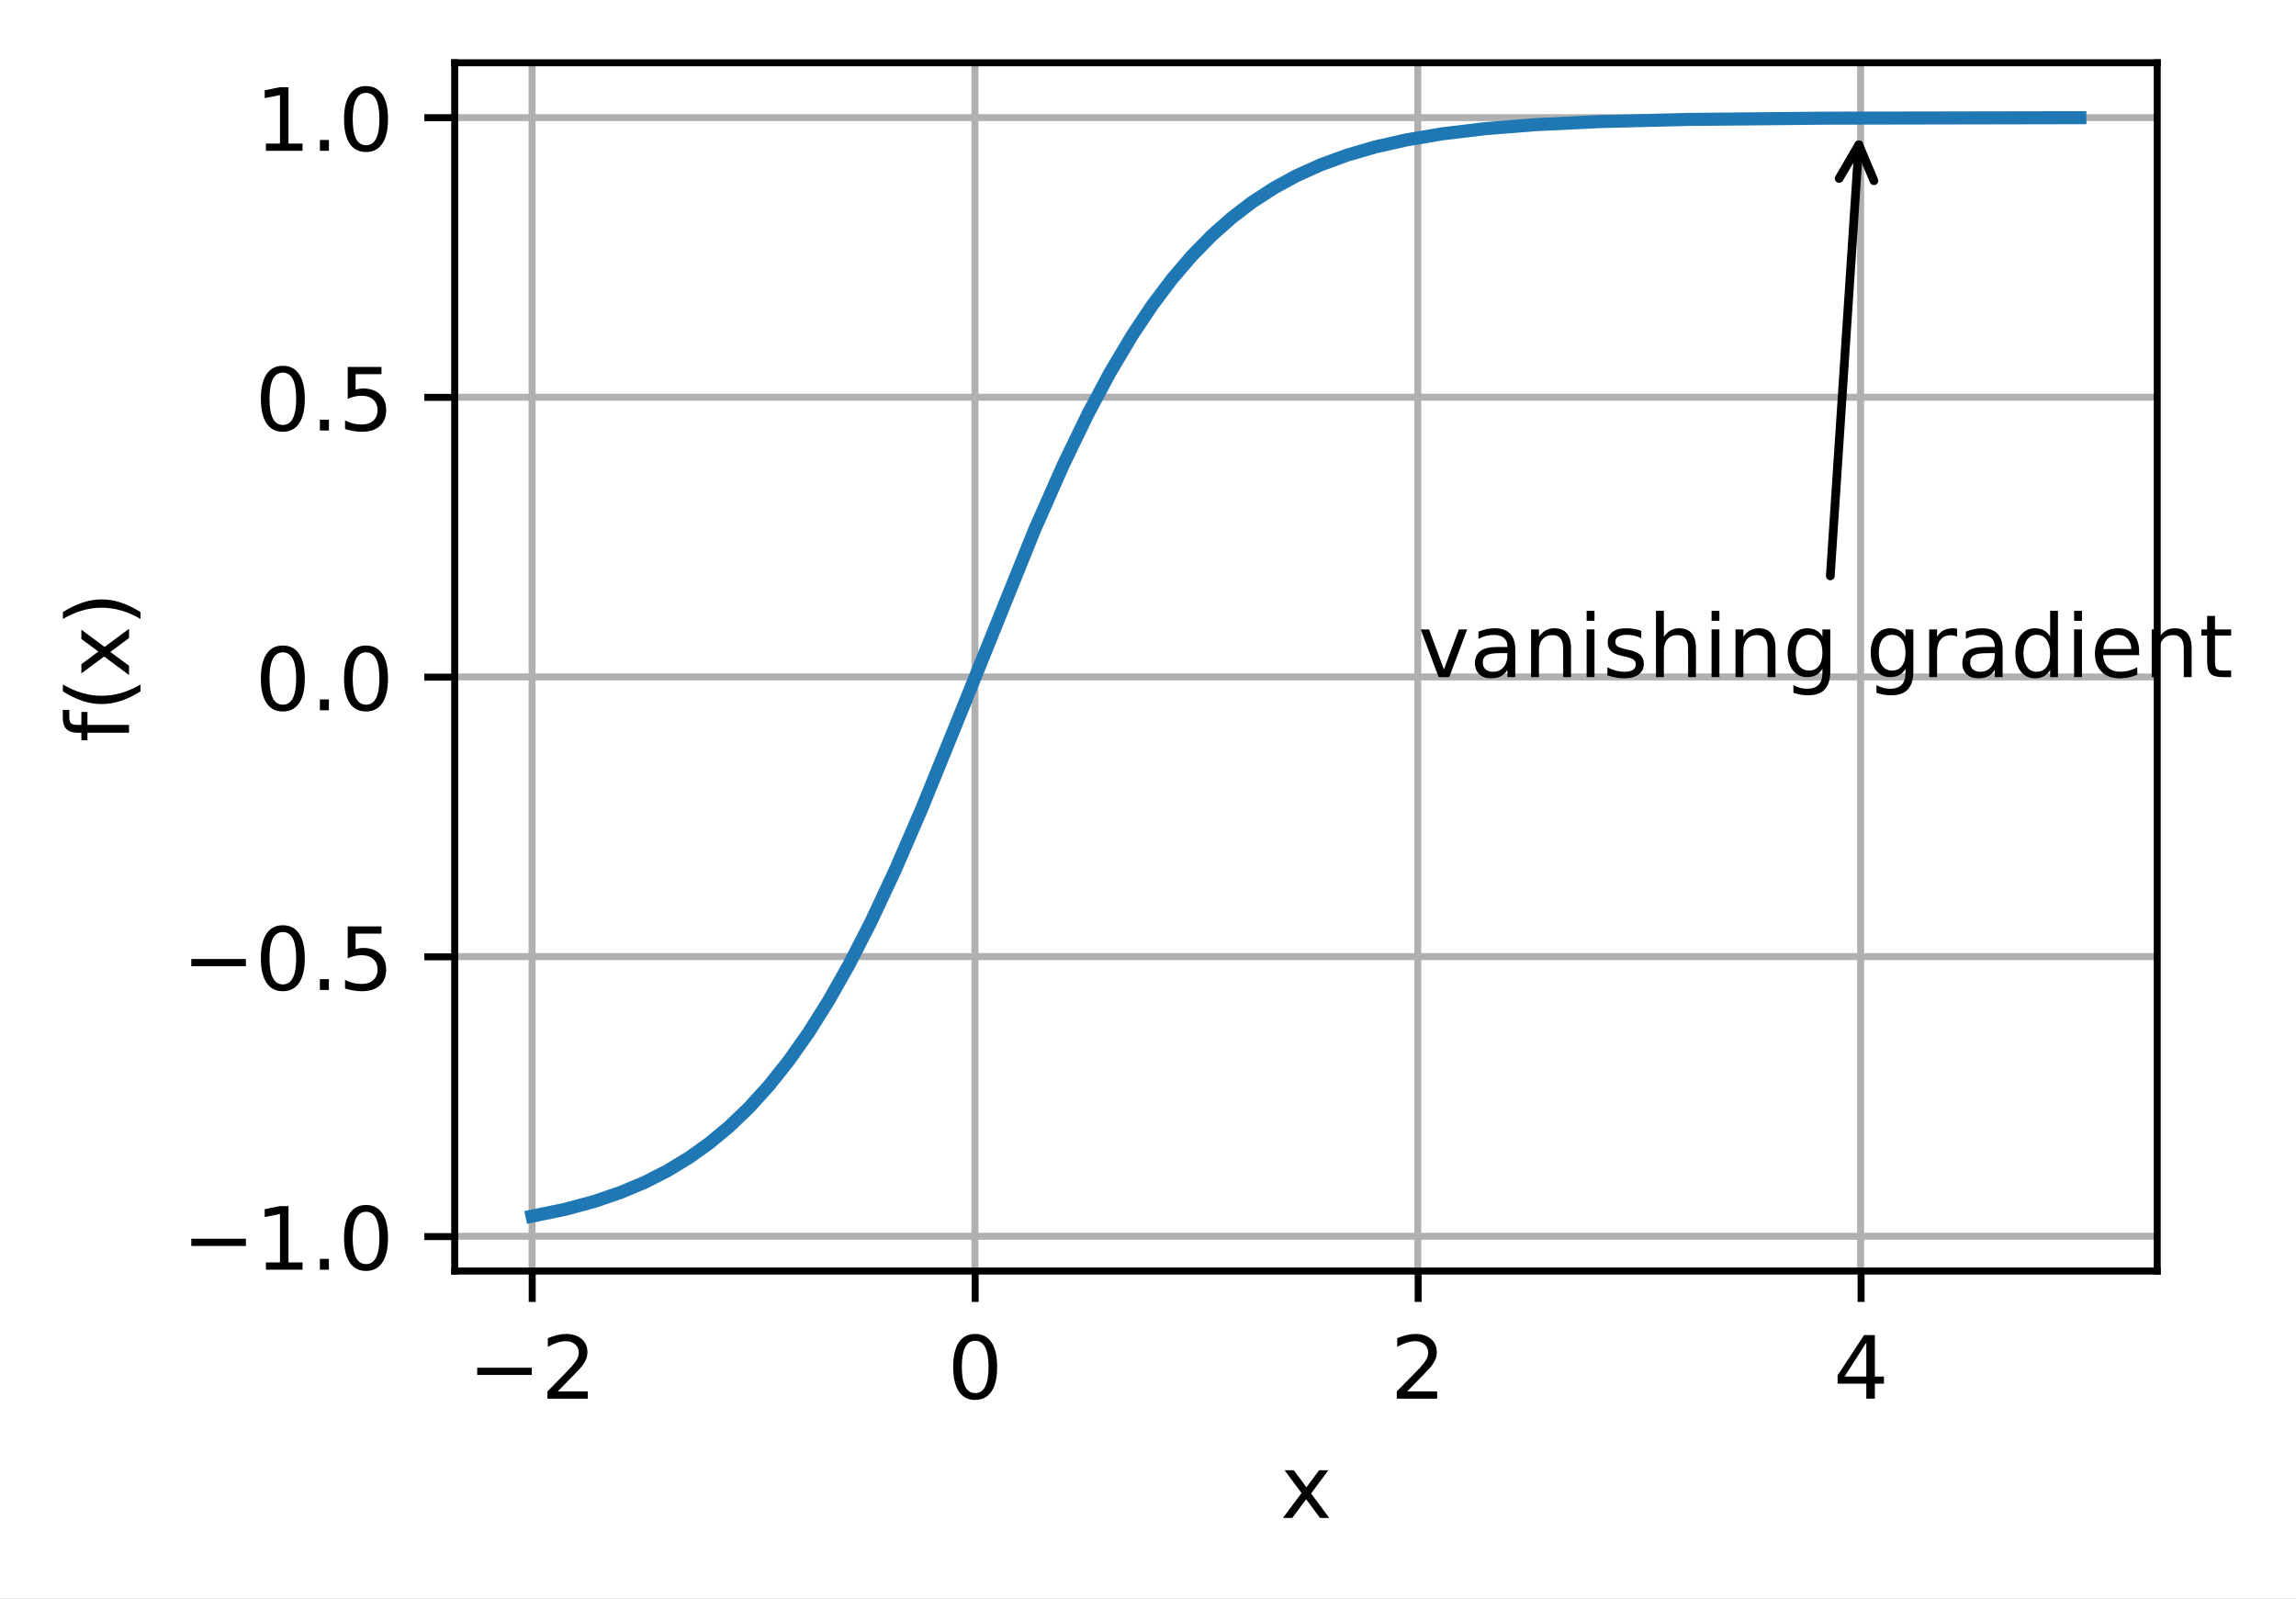<?xml version="1.0" encoding="UTF-8"?>
<svg xmlns="http://www.w3.org/2000/svg" xmlns:xlink="http://www.w3.org/1999/xlink" width="351.086" height="244.475" viewBox="0 0 351.086 244.475" version="1.1">
<rect x="0" y="0" width="351.086" height="244.475" fill="#333333" stroke="none"/>
<defs>
<clipPath id="clip1">
  <path d="M 80 9.602 L 83 9.602 L 83 194.398 L 80 194.398 Z M 80 9.602 "/>
</clipPath>
<clipPath id="clip2">
  <path d="M 148 9.602 L 150 9.602 L 150 194.398 L 148 194.398 Z M 148 9.602 "/>
</clipPath>
<clipPath id="clip3">
  <path d="M 216 9.602 L 218 9.602 L 218 194.398 L 216 194.398 Z M 216 9.602 "/>
</clipPath>
<clipPath id="clip4">
  <path d="M 283 9.602 L 286 9.602 L 286 194.398 L 283 194.398 Z M 283 9.602 "/>
</clipPath>
<clipPath id="clip5">
  <path d="M 69.547 188 L 329.949 188 L 329.949 190 L 69.547 190 Z M 69.547 188 "/>
</clipPath>
<clipPath id="clip6">
  <path d="M 69.547 145 L 329.949 145 L 329.949 148 L 69.547 148 Z M 69.547 145 "/>
</clipPath>
<clipPath id="clip7">
  <path d="M 69.547 102 L 329.949 102 L 329.949 105 L 69.547 105 Z M 69.547 102 "/>
</clipPath>
<clipPath id="clip8">
  <path d="M 69.547 60 L 329.949 60 L 329.949 62 L 69.547 62 Z M 69.547 60 "/>
</clipPath>
<clipPath id="clip9">
  <path d="M 69.547 17 L 329.949 17 L 329.949 19 L 69.547 19 Z M 69.547 17 "/>
</clipPath>
</defs>
<g id="surface1">
<path style=" stroke:none;fill-rule:nonzero;fill:rgb(100%,100%,100%);fill-opacity:1;" d="M 0 244.477 L 351.086 244.477 L 351.086 0 L 0 0 Z M 0 244.477 "/>
<path style=" stroke:none;fill-rule:nonzero;fill:rgb(100%,100%,100%);fill-opacity:1;" d="M 69.547 194.398 L 329.949 194.398 L 329.949 9.602 L 69.547 9.602 Z M 69.547 194.398 "/>
<g clip-path="url(#clip1)" clip-rule="nonzero">
<path style="fill:none;stroke-width:0.8;stroke-linecap:square;stroke-linejoin:round;stroke:rgb(69.02%,69.02%,69.02%);stroke-opacity:1;stroke-miterlimit:4;" d="M 61.037 145.799 L 61.037 7.201 " transform="matrix(1.333,0,0,1.333,0,-0)"/>
</g>
<path style="fill:none;stroke-width:0.8;stroke-linecap:butt;stroke-linejoin:round;stroke:rgb(0%,0%,0%);stroke-opacity:1;stroke-miterlimit:4;" d="M -0.001 -0.001 L -0.001 3.5 " transform="matrix(1.333,0,0,1.333,81.384,194.4)"/>
<path style=" stroke:none;fill-rule:nonzero;fill:rgb(0%,0%,0%);fill-opacity:1;" d="M 72.969 209.133 L 81.316 209.133 L 81.316 210.238 L 72.969 210.238 Z M 72.969 209.133 "/>
<path style=" stroke:none;fill-rule:nonzero;fill:rgb(0%,0%,0%);fill-opacity:1;" d="M 85.285 212.758 L 89.875 212.758 L 89.875 213.863 L 83.707 213.863 L 83.707 212.758 C 84.203 212.242 84.883 211.547 85.746 210.68 C 86.605 209.809 87.148 209.246 87.371 208.992 C 87.789 208.523 88.086 208.121 88.25 207.793 C 88.418 207.465 88.504 207.145 88.504 206.828 C 88.504 206.309 88.32 205.891 87.961 205.566 C 87.598 205.238 87.125 205.074 86.543 205.074 C 86.129 205.074 85.695 205.148 85.238 205.289 C 84.781 205.434 84.289 205.648 83.77 205.941 L 83.77 204.613 C 84.301 204.398 84.793 204.238 85.254 204.133 C 85.715 204.023 86.137 203.969 86.52 203.969 C 87.523 203.969 88.328 204.223 88.926 204.727 C 89.523 205.227 89.824 205.898 89.824 206.742 C 89.824 207.141 89.75 207.52 89.598 207.879 C 89.449 208.234 89.18 208.656 88.781 209.145 C 88.676 209.27 88.328 209.633 87.746 210.234 C 87.168 210.836 86.348 211.68 85.285 212.758 Z M 85.285 212.758 "/>
<g clip-path="url(#clip2)" clip-rule="nonzero">
<path style="fill:none;stroke-width:0.8;stroke-linecap:square;stroke-linejoin:round;stroke:rgb(69.02%,69.02%,69.02%);stroke-opacity:1;stroke-miterlimit:4;" d="M 111.838 145.799 L 111.838 7.201 " transform="matrix(1.333,0,0,1.333,0,-0)"/>
</g>
<path style="fill:none;stroke-width:0.8;stroke-linecap:butt;stroke-linejoin:round;stroke:rgb(0%,0%,0%);stroke-opacity:1;stroke-miterlimit:4;" d="M -0 -0.001 L -0 3.5 " transform="matrix(1.333,0,0,1.333,149.117,194.4)"/>
<path style=" stroke:none;fill-rule:nonzero;fill:rgb(0%,0%,0%);fill-opacity:1;" d="M 149.113 205.012 C 148.438 205.012 147.926 205.344 147.586 206.012 C 147.246 206.676 147.074 207.676 147.074 209.016 C 147.074 210.348 147.246 211.348 147.586 212.012 C 147.926 212.68 148.438 213.012 149.113 213.012 C 149.797 213.012 150.305 212.68 150.645 212.012 C 150.988 211.348 151.16 210.348 151.16 209.016 C 151.16 207.676 150.988 206.676 150.645 206.012 C 150.305 205.344 149.797 205.012 149.113 205.012 Z M 149.113 203.969 C 150.203 203.969 151.035 204.398 151.609 205.262 C 152.188 206.125 152.473 207.375 152.473 209.016 C 152.473 210.652 152.188 211.898 151.609 212.762 C 151.035 213.625 150.203 214.055 149.113 214.055 C 148.023 214.055 147.191 213.625 146.617 212.762 C 146.043 211.898 145.754 210.652 145.754 209.016 C 145.754 207.375 146.043 206.125 146.617 205.262 C 147.191 204.398 148.023 203.969 149.113 203.969 Z M 149.113 203.969 "/>
<g clip-path="url(#clip3)" clip-rule="nonzero">
<path style="fill:none;stroke-width:0.8;stroke-linecap:square;stroke-linejoin:round;stroke:rgb(69.02%,69.02%,69.02%);stroke-opacity:1;stroke-miterlimit:4;" d="M 162.639 145.799 L 162.639 7.201 " transform="matrix(1.333,0,0,1.333,0,-0)"/>
</g>
<path style="fill:none;stroke-width:0.8;stroke-linecap:butt;stroke-linejoin:round;stroke:rgb(0%,0%,0%);stroke-opacity:1;stroke-miterlimit:4;" d="M 0.001 -0.001 L 0.001 3.5 " transform="matrix(1.333,0,0,1.333,216.85,194.4)"/>
<path style=" stroke:none;fill-rule:nonzero;fill:rgb(0%,0%,0%);fill-opacity:1;" d="M 215.168 212.758 L 219.758 212.758 L 219.758 213.863 L 213.586 213.863 L 213.586 212.758 C 214.086 212.242 214.766 211.547 215.625 210.68 C 216.488 209.809 217.031 209.246 217.25 208.992 C 217.672 208.523 217.965 208.121 218.133 207.793 C 218.301 207.465 218.383 207.145 218.383 206.828 C 218.383 206.309 218.203 205.891 217.84 205.566 C 217.477 205.238 217.004 205.074 216.422 205.074 C 216.012 205.074 215.574 205.148 215.117 205.289 C 214.66 205.434 214.172 205.648 213.648 205.941 L 213.648 204.613 C 214.18 204.398 214.672 204.238 215.133 204.133 C 215.594 204.023 216.016 203.969 216.398 203.969 C 217.406 203.969 218.207 204.223 218.805 204.727 C 219.406 205.227 219.703 205.898 219.703 206.742 C 219.703 207.141 219.629 207.52 219.48 207.879 C 219.332 208.234 219.059 208.656 218.664 209.145 C 218.555 209.27 218.211 209.633 217.629 210.234 C 217.047 210.836 216.227 211.68 215.168 212.758 Z M 215.168 212.758 "/>
<g clip-path="url(#clip4)" clip-rule="nonzero">
<path style="fill:none;stroke-width:0.8;stroke-linecap:square;stroke-linejoin:round;stroke:rgb(69.02%,69.02%,69.02%);stroke-opacity:1;stroke-miterlimit:4;" d="M 213.437 145.799 L 213.437 7.201 " transform="matrix(1.333,0,0,1.333,0,-0)"/>
</g>
<path style="fill:none;stroke-width:0.8;stroke-linecap:butt;stroke-linejoin:round;stroke:rgb(0%,0%,0%);stroke-opacity:1;stroke-miterlimit:4;" d="M -0.001 -0.001 L -0.001 3.5 " transform="matrix(1.333,0,0,1.333,284.583,194.4)"/>
<path style=" stroke:none;fill-rule:nonzero;fill:rgb(0%,0%,0%);fill-opacity:1;" d="M 285.383 205.289 L 282.059 210.48 L 285.383 210.48 Z M 285.035 204.145 L 286.688 204.145 L 286.688 210.48 L 288.078 210.48 L 288.078 211.574 L 286.688 211.574 L 286.688 213.863 L 285.383 213.863 L 285.383 211.574 L 280.992 211.574 L 280.992 210.305 Z M 285.035 204.145 "/>
<path style=" stroke:none;fill-rule:nonzero;fill:rgb(0%,0%,0%);fill-opacity:1;" d="M 203.121 224.809 L 200.484 228.359 L 203.258 232.102 L 201.844 232.102 L 199.723 229.238 L 197.602 232.102 L 196.184 232.102 L 199.02 228.289 L 196.426 224.809 L 197.84 224.809 L 199.773 227.41 L 201.707 224.809 Z M 203.121 224.809 "/>
<g clip-path="url(#clip5)" clip-rule="nonzero">
<path style="fill:none;stroke-width:0.8;stroke-linecap:square;stroke-linejoin:round;stroke:rgb(69.02%,69.02%,69.02%);stroke-opacity:1;stroke-miterlimit:4;" d="M 52.16 141.809 L 247.462 141.809 " transform="matrix(1.333,0,0,1.333,0,-0)"/>
</g>
<path style="fill:none;stroke-width:0.8;stroke-linecap:butt;stroke-linejoin:round;stroke:rgb(0%,0%,0%);stroke-opacity:1;stroke-miterlimit:4;" d="M -0.001 0.001 L -3.499 0.001 " transform="matrix(1.333,0,0,1.333,69.548,189.077)"/>
<path style=" stroke:none;fill-rule:nonzero;fill:rgb(0%,0%,0%);fill-opacity:1;" d="M 29.25 189.41 L 37.598 189.41 L 37.598 190.516 L 29.25 190.516 Z M 29.25 189.41 "/>
<path style=" stroke:none;fill-rule:nonzero;fill:rgb(0%,0%,0%);fill-opacity:1;" d="M 40.664 193.035 L 42.812 193.035 L 42.812 185.621 L 40.473 186.09 L 40.473 184.891 L 42.801 184.422 L 44.113 184.422 L 44.113 193.035 L 46.262 193.035 L 46.262 194.145 L 40.664 194.145 Z M 40.664 193.035 "/>
<path style=" stroke:none;fill-rule:nonzero;fill:rgb(0%,0%,0%);fill-opacity:1;" d="M 48.918 192.488 L 50.293 192.488 L 50.293 194.145 L 48.918 194.145 Z M 48.918 192.488 "/>
<path style=" stroke:none;fill-rule:nonzero;fill:rgb(0%,0%,0%);fill-opacity:1;" d="M 55.969 185.289 C 55.293 185.289 54.781 185.621 54.441 186.289 C 54.102 186.953 53.93 187.957 53.93 189.293 C 53.93 190.625 54.102 191.625 54.441 192.289 C 54.781 192.957 55.293 193.289 55.969 193.289 C 56.648 193.289 57.16 192.957 57.5 192.289 C 57.844 191.625 58.016 190.625 58.016 189.293 C 58.016 187.957 57.844 186.953 57.5 186.289 C 57.16 185.621 56.648 185.289 55.969 185.289 Z M 55.969 184.246 C 57.059 184.246 57.891 184.68 58.465 185.539 C 59.043 186.402 59.328 187.652 59.328 189.293 C 59.328 190.93 59.043 192.18 58.465 193.039 C 57.891 193.902 57.059 194.332 55.969 194.332 C 54.879 194.332 54.047 193.902 53.473 193.039 C 52.898 192.18 52.609 190.93 52.609 189.293 C 52.609 187.652 52.898 186.402 53.473 185.539 C 54.047 184.68 54.879 184.246 55.969 184.246 Z M 55.969 184.246 "/>
<g clip-path="url(#clip6)" clip-rule="nonzero">
<path style="fill:none;stroke-width:0.8;stroke-linecap:square;stroke-linejoin:round;stroke:rgb(69.02%,69.02%,69.02%);stroke-opacity:1;stroke-miterlimit:4;" d="M 52.16 109.729 L 247.462 109.729 " transform="matrix(1.333,0,0,1.333,0,-0)"/>
</g>
<path style="fill:none;stroke-width:0.8;stroke-linecap:butt;stroke-linejoin:round;stroke:rgb(0%,0%,0%);stroke-opacity:1;stroke-miterlimit:4;" d="M -0.001 -0.001 L -3.499 -0.001 " transform="matrix(1.333,0,0,1.333,69.548,146.306)"/>
<path style=" stroke:none;fill-rule:nonzero;fill:rgb(0%,0%,0%);fill-opacity:1;" d="M 29.25 146.637 L 37.598 146.637 L 37.598 147.746 L 29.25 147.746 Z M 29.25 146.637 "/>
<path style=" stroke:none;fill-rule:nonzero;fill:rgb(0%,0%,0%);fill-opacity:1;" d="M 43.246 142.516 C 42.57 142.516 42.062 142.852 41.719 143.516 C 41.379 144.184 41.211 145.184 41.211 146.523 C 41.211 147.852 41.379 148.852 41.719 149.52 C 42.062 150.188 42.57 150.52 43.246 150.52 C 43.93 150.52 44.441 150.188 44.781 149.52 C 45.121 148.852 45.293 147.852 45.293 146.523 C 45.293 145.184 45.121 144.184 44.781 143.516 C 44.441 142.852 43.93 142.516 43.246 142.516 Z M 43.246 141.477 C 44.336 141.477 45.168 141.906 45.746 142.77 C 46.32 143.629 46.605 144.883 46.605 146.523 C 46.605 148.156 46.32 149.406 45.746 150.27 C 45.168 151.129 44.336 151.562 43.246 151.562 C 42.156 151.562 41.324 151.129 40.75 150.27 C 40.176 149.406 39.887 148.156 39.887 146.523 C 39.887 144.883 40.176 143.629 40.75 142.77 C 41.324 141.906 42.156 141.477 43.246 141.477 Z M 43.246 141.477 "/>
<path style=" stroke:none;fill-rule:nonzero;fill:rgb(0%,0%,0%);fill-opacity:1;" d="M 48.918 149.719 L 50.293 149.719 L 50.293 151.371 L 48.918 151.371 Z M 48.918 149.719 "/>
<path style=" stroke:none;fill-rule:nonzero;fill:rgb(0%,0%,0%);fill-opacity:1;" d="M 53.172 141.652 L 58.332 141.652 L 58.332 142.758 L 54.375 142.758 L 54.375 145.141 C 54.566 145.074 54.754 145.027 54.945 144.996 C 55.137 144.961 55.328 144.945 55.52 144.945 C 56.605 144.945 57.465 145.242 58.098 145.84 C 58.73 146.434 59.051 147.238 59.051 148.254 C 59.051 149.297 58.723 150.113 58.074 150.691 C 57.422 151.273 56.504 151.562 55.316 151.562 C 54.91 151.562 54.492 151.527 54.07 151.457 C 53.648 151.387 53.211 151.285 52.762 151.145 L 52.762 149.82 C 53.148 150.035 53.555 150.191 53.969 150.297 C 54.387 150.402 54.828 150.453 55.293 150.453 C 56.043 150.453 56.637 150.254 57.074 149.859 C 57.512 149.465 57.734 148.93 57.734 148.254 C 57.734 147.578 57.512 147.039 57.074 146.648 C 56.637 146.25 56.043 146.055 55.293 146.055 C 54.941 146.055 54.59 146.09 54.238 146.168 C 53.891 146.246 53.535 146.367 53.172 146.535 Z M 53.172 141.652 "/>
<g clip-path="url(#clip7)" clip-rule="nonzero">
<path style="fill:none;stroke-width:0.8;stroke-linecap:square;stroke-linejoin:round;stroke:rgb(69.02%,69.02%,69.02%);stroke-opacity:1;stroke-miterlimit:4;" d="M 52.16 77.651 L 247.462 77.651 " transform="matrix(1.333,0,0,1.333,0,-0)"/>
</g>
<path style="fill:none;stroke-width:0.8;stroke-linecap:butt;stroke-linejoin:round;stroke:rgb(0%,0%,0%);stroke-opacity:1;stroke-miterlimit:4;" d="M -0.001 0 L -3.499 0 " transform="matrix(1.333,0,0,1.333,69.548,103.535)"/>
<path style=" stroke:none;fill-rule:nonzero;fill:rgb(0%,0%,0%);fill-opacity:1;" d="M 43.246 99.746 C 42.57 99.746 42.062 100.078 41.723 100.746 C 41.379 101.41 41.211 102.414 41.211 103.75 C 41.211 105.082 41.379 106.082 41.723 106.75 C 42.062 107.414 42.57 107.75 43.246 107.75 C 43.93 107.75 44.441 107.414 44.781 106.75 C 45.121 106.082 45.293 105.082 45.293 103.75 C 45.293 102.414 45.121 101.41 44.781 100.746 C 44.441 100.078 43.93 99.746 43.246 99.746 Z M 43.246 98.703 C 44.34 98.703 45.172 99.137 45.746 100 C 46.32 100.859 46.609 102.109 46.609 103.75 C 46.609 105.387 46.32 106.637 45.746 107.5 C 45.172 108.359 44.34 108.789 43.246 108.789 C 42.16 108.789 41.328 108.359 40.754 107.5 C 40.176 106.637 39.891 105.387 39.891 103.75 C 39.891 102.109 40.176 100.859 40.754 100 C 41.328 99.137 42.16 98.703 43.246 98.703 Z M 43.246 98.703 "/>
<path style=" stroke:none;fill-rule:nonzero;fill:rgb(0%,0%,0%);fill-opacity:1;" d="M 48.918 106.945 L 50.293 106.945 L 50.293 108.602 L 48.918 108.602 Z M 48.918 106.945 "/>
<path style=" stroke:none;fill-rule:nonzero;fill:rgb(0%,0%,0%);fill-opacity:1;" d="M 55.969 99.746 C 55.293 99.746 54.785 100.078 54.441 100.746 C 54.102 101.41 53.934 102.414 53.934 103.75 C 53.934 105.082 54.102 106.082 54.441 106.75 C 54.785 107.414 55.293 107.75 55.969 107.75 C 56.652 107.75 57.164 107.414 57.504 106.75 C 57.844 106.082 58.016 105.082 58.016 103.75 C 58.016 102.414 57.844 101.41 57.504 100.746 C 57.164 100.078 56.652 99.746 55.969 99.746 Z M 55.969 98.703 C 57.059 98.703 57.891 99.137 58.469 100 C 59.043 100.859 59.328 102.109 59.328 103.75 C 59.328 105.387 59.043 106.637 58.469 107.5 C 57.891 108.359 57.059 108.789 55.969 108.789 C 54.879 108.789 54.047 108.359 53.473 107.5 C 52.898 106.637 52.609 105.387 52.609 103.75 C 52.609 102.109 52.898 100.859 53.473 100 C 54.047 99.137 54.879 98.703 55.969 98.703 Z M 55.969 98.703 "/>
<g clip-path="url(#clip8)" clip-rule="nonzero">
<path style="fill:none;stroke-width:0.8;stroke-linecap:square;stroke-linejoin:round;stroke:rgb(69.02%,69.02%,69.02%);stroke-opacity:1;stroke-miterlimit:4;" d="M 52.16 45.571 L 247.462 45.571 " transform="matrix(1.333,0,0,1.333,0,-0)"/>
</g>
<path style="fill:none;stroke-width:0.8;stroke-linecap:butt;stroke-linejoin:round;stroke:rgb(0%,0%,0%);stroke-opacity:1;stroke-miterlimit:4;" d="M -0.001 -0.001 L -3.499 -0.001 " transform="matrix(1.333,0,0,1.333,69.548,60.763)"/>
<path style=" stroke:none;fill-rule:nonzero;fill:rgb(0%,0%,0%);fill-opacity:1;" d="M 43.246 56.977 C 42.57 56.977 42.062 57.309 41.723 57.977 C 41.379 58.641 41.211 59.641 41.211 60.98 C 41.211 62.312 41.379 63.309 41.723 63.977 C 42.062 64.645 42.57 64.977 43.246 64.977 C 43.93 64.977 44.441 64.645 44.781 63.977 C 45.121 63.309 45.293 62.312 45.293 60.98 C 45.293 59.641 45.121 58.641 44.781 57.977 C 44.441 57.309 43.93 56.977 43.246 56.977 Z M 43.246 55.934 C 44.34 55.934 45.172 56.363 45.746 57.227 C 46.32 58.09 46.609 59.34 46.609 60.98 C 46.609 62.613 46.32 63.863 45.746 64.727 C 45.172 65.59 44.34 66.02 43.246 66.02 C 42.16 66.02 41.328 65.59 40.754 64.727 C 40.176 63.863 39.891 62.613 39.891 60.98 C 39.891 59.34 40.176 58.09 40.754 57.227 C 41.328 56.363 42.16 55.934 43.246 55.934 Z M 43.246 55.934 "/>
<path style=" stroke:none;fill-rule:nonzero;fill:rgb(0%,0%,0%);fill-opacity:1;" d="M 48.918 64.176 L 50.293 64.176 L 50.293 65.828 L 48.918 65.828 Z M 48.918 64.176 "/>
<path style=" stroke:none;fill-rule:nonzero;fill:rgb(0%,0%,0%);fill-opacity:1;" d="M 53.172 56.109 L 58.332 56.109 L 58.332 57.215 L 54.375 57.215 L 54.375 59.598 C 54.566 59.531 54.758 59.484 54.945 59.453 C 55.137 59.422 55.328 59.402 55.52 59.402 C 56.605 59.402 57.465 59.703 58.098 60.297 C 58.734 60.891 59.051 61.695 59.051 62.711 C 59.051 63.758 58.727 64.57 58.074 65.148 C 57.422 65.73 56.504 66.02 55.32 66.02 C 54.91 66.02 54.496 65.984 54.07 65.914 C 53.648 65.844 53.211 65.742 52.762 65.602 L 52.762 64.277 C 53.152 64.492 53.555 64.648 53.973 64.754 C 54.387 64.859 54.828 64.91 55.293 64.91 C 56.043 64.91 56.637 64.715 57.074 64.32 C 57.516 63.926 57.734 63.387 57.734 62.711 C 57.734 62.035 57.516 61.5 57.074 61.105 C 56.637 60.707 56.043 60.512 55.293 60.512 C 54.941 60.512 54.59 60.551 54.238 60.625 C 53.891 60.703 53.535 60.828 53.172 60.992 Z M 53.172 56.109 "/>
<g clip-path="url(#clip9)" clip-rule="nonzero">
<path style="fill:none;stroke-width:0.8;stroke-linecap:square;stroke-linejoin:round;stroke:rgb(69.02%,69.02%,69.02%);stroke-opacity:1;stroke-miterlimit:4;" d="M 52.16 13.494 L 247.462 13.494 " transform="matrix(1.333,0,0,1.333,0,-0)"/>
</g>
<path style="fill:none;stroke-width:0.8;stroke-linecap:butt;stroke-linejoin:round;stroke:rgb(0%,0%,0%);stroke-opacity:1;stroke-miterlimit:4;" d="M -0.001 0 L -3.499 0 " transform="matrix(1.333,0,0,1.333,69.548,17.992)"/>
<path style=" stroke:none;fill-rule:nonzero;fill:rgb(0%,0%,0%);fill-opacity:1;" d="M 40.664 21.953 L 42.812 21.953 L 42.812 14.535 L 40.477 15.004 L 40.477 13.805 L 42.801 13.336 L 44.113 13.336 L 44.113 21.953 L 46.262 21.953 L 46.262 23.059 L 40.664 23.059 Z M 40.664 21.953 "/>
<path style=" stroke:none;fill-rule:nonzero;fill:rgb(0%,0%,0%);fill-opacity:1;" d="M 48.918 21.402 L 50.293 21.402 L 50.293 23.059 L 48.918 23.059 Z M 48.918 21.402 "/>
<path style=" stroke:none;fill-rule:nonzero;fill:rgb(0%,0%,0%);fill-opacity:1;" d="M 55.969 14.203 C 55.293 14.203 54.785 14.535 54.441 15.203 C 54.102 15.867 53.934 16.871 53.934 18.207 C 53.934 19.539 54.102 20.539 54.441 21.207 C 54.785 21.871 55.293 22.207 55.969 22.207 C 56.652 22.207 57.164 21.871 57.504 21.207 C 57.844 20.539 58.016 19.539 58.016 18.207 C 58.016 16.871 57.844 15.867 57.504 15.203 C 57.164 14.535 56.652 14.203 55.969 14.203 Z M 55.969 13.16 C 57.059 13.16 57.891 13.594 58.469 14.457 C 59.043 15.316 59.328 16.566 59.328 18.207 C 59.328 19.844 59.043 21.094 58.469 21.957 C 57.891 22.816 57.059 23.246 55.969 23.246 C 54.879 23.246 54.047 22.816 53.473 21.957 C 52.898 21.094 52.609 19.844 52.609 18.207 C 52.609 16.566 52.898 15.316 53.473 14.457 C 54.047 13.594 54.879 13.16 55.969 13.16 Z M 55.969 13.16 "/>
<path style=" stroke:none;fill-rule:nonzero;fill:rgb(0%,0%,0%);fill-opacity:1;" d="M 9.602 108.547 L 10.598 108.547 L 10.598 109.691 C 10.598 110.121 10.684 110.422 10.859 110.59 C 11.031 110.754 11.344 110.84 11.797 110.84 L 12.441 110.84 L 12.441 108.867 L 13.371 108.867 L 13.371 110.84 L 19.73 110.84 L 19.73 112.043 L 13.371 112.043 L 13.371 113.188 L 12.441 113.188 L 12.441 112.043 L 11.93 112.043 C 11.121 112.043 10.527 111.855 10.16 111.477 C 9.785 111.098 9.602 110.5 9.602 109.68 Z M 9.602 108.547 "/>
<path style=" stroke:none;fill-rule:nonzero;fill:rgb(0%,0%,0%);fill-opacity:1;" d="M 9.613 104.668 C 10.613 105.246 11.598 105.68 12.578 105.965 C 13.555 106.246 14.543 106.387 15.547 106.387 C 16.547 106.387 17.539 106.242 18.523 105.961 C 19.508 105.676 20.496 105.242 21.488 104.668 L 21.488 105.711 C 20.469 106.359 19.465 106.848 18.48 107.168 C 17.496 107.492 16.52 107.656 15.547 107.656 C 14.578 107.656 13.602 107.496 12.621 107.172 C 11.641 106.852 10.637 106.363 9.613 105.711 Z M 9.613 104.668 "/>
<path style=" stroke:none;fill-rule:nonzero;fill:rgb(0%,0%,0%);fill-opacity:1;" d="M 12.441 96.281 L 15.988 98.918 L 19.73 96.145 L 19.73 97.559 L 16.867 99.68 L 19.73 101.801 L 19.73 103.215 L 15.918 100.383 L 12.441 102.973 L 12.441 101.562 L 15.039 99.629 L 12.441 97.695 Z M 12.441 96.281 "/>
<path style=" stroke:none;fill-rule:nonzero;fill:rgb(0%,0%,0%);fill-opacity:1;" d="M 9.613 94.641 L 9.613 93.598 C 10.637 92.949 11.641 92.461 12.621 92.137 C 13.602 91.812 14.578 91.652 15.547 91.652 C 16.52 91.652 17.496 91.812 18.48 92.137 C 19.465 92.461 20.469 92.949 21.488 93.598 L 21.488 94.641 C 20.496 94.062 19.508 93.633 18.523 93.348 C 17.539 93.062 16.547 92.922 15.547 92.922 C 14.543 92.922 13.555 93.062 12.578 93.348 C 11.598 93.633 10.613 94.062 9.613 94.641 Z M 9.613 94.641 "/>
<path style="fill:none;stroke-width:1.5;stroke-linecap:square;stroke-linejoin:round;stroke:rgb(12.157%,46.667%,70.588%);stroke-opacity:1;stroke-miterlimit:4;" d="M 61.037 139.5 L 64.849 138.712 L 68.15 137.821 L 71.197 136.781 L 73.992 135.606 L 76.532 134.312 L 79.072 132.771 L 81.357 131.136 L 83.646 129.237 L 85.931 127.043 L 88.216 124.523 L 90.501 121.649 L 92.789 118.4 L 95.074 114.756 L 97.359 110.716 L 99.899 105.765 L 102.694 99.8 L 105.741 92.76 L 109.805 82.772 L 118.696 60.738 L 121.998 53.273 L 124.793 47.502 L 127.333 42.741 L 129.873 38.473 L 132.158 35.048 L 134.443 32.01 L 136.729 29.338 L 139.017 27.003 L 141.302 24.976 L 143.587 23.227 L 146.127 21.574 L 148.667 20.186 L 151.462 18.92 L 154.509 17.801 L 157.811 16.84 L 161.367 16.04 L 165.431 15.352 L 170.259 14.771 L 176.101 14.303 L 183.466 13.948 L 193.626 13.699 L 209.628 13.553 L 238.585 13.5 " transform="matrix(1.333,0,0,1.333,0,-0)"/>
<path style="fill:none;stroke-width:0.8;stroke-linecap:square;stroke-linejoin:miter;stroke:rgb(0%,0%,0%);stroke-opacity:1;stroke-miterlimit:4;" d="M 52.16 145.799 L 52.16 7.201 " transform="matrix(1.333,0,0,1.333,0,-0)"/>
<path style="fill:none;stroke-width:0.8;stroke-linecap:square;stroke-linejoin:miter;stroke:rgb(0%,0%,0%);stroke-opacity:1;stroke-miterlimit:4;" d="M 247.462 145.799 L 247.462 7.201 " transform="matrix(1.333,0,0,1.333,0,-0)"/>
<path style="fill:none;stroke-width:0.8;stroke-linecap:square;stroke-linejoin:miter;stroke:rgb(0%,0%,0%);stroke-opacity:1;stroke-miterlimit:4;" d="M 52.16 145.799 L 247.462 145.799 " transform="matrix(1.333,0,0,1.333,0,-0)"/>
<path style="fill:none;stroke-width:0.8;stroke-linecap:square;stroke-linejoin:miter;stroke:rgb(0%,0%,0%);stroke-opacity:1;stroke-miterlimit:4;" d="M 52.16 7.201 L 247.462 7.201 " transform="matrix(1.333,0,0,1.333,0,-0)"/>
<path style="fill:none;stroke-width:1;stroke-linecap:round;stroke-linejoin:round;stroke:rgb(0%,0%,0%);stroke-opacity:1;stroke-miterlimit:4;" d="M 209.959 66.059 C 211.075 49.204 212.165 32.719 213.231 16.608 " transform="matrix(1.333,0,0,1.333,0,-0)"/>
<path style="fill:none;stroke-width:1;stroke-linecap:round;stroke-linejoin:round;stroke:rgb(0%,0%,0%);stroke-opacity:1;stroke-miterlimit:4;" d="M 210.973 20.467 L 213.231 16.608 L 214.963 20.73 " transform="matrix(1.333,0,0,1.333,0,-0)"/>
<path style=" stroke:none;fill-rule:nonzero;fill:rgb(0%,0%,0%);fill-opacity:1;" d="M 217.25 96.242 L 218.516 96.242 L 220.797 102.363 L 223.074 96.242 L 224.344 96.242 L 221.609 103.535 L 219.98 103.535 Z M 217.25 96.242 "/>
<path style=" stroke:none;fill-rule:nonzero;fill:rgb(0%,0%,0%);fill-opacity:1;" d="M 229.312 99.871 C 228.344 99.871 227.672 99.98 227.301 100.203 C 226.926 100.422 226.738 100.801 226.738 101.336 C 226.738 101.758 226.879 102.098 227.16 102.348 C 227.441 102.598 227.82 102.719 228.301 102.719 C 228.965 102.719 229.5 102.484 229.902 102.016 C 230.301 101.543 230.504 100.918 230.504 100.137 L 230.504 99.871 Z M 231.703 99.375 L 231.703 103.535 L 230.504 103.535 L 230.504 102.43 C 230.23 102.871 229.891 103.195 229.48 103.406 C 229.07 103.617 228.574 103.723 227.984 103.723 C 227.238 103.723 226.645 103.516 226.203 103.094 C 225.762 102.676 225.539 102.113 225.539 101.41 C 225.539 100.594 225.816 99.973 226.363 99.559 C 226.914 99.141 227.734 98.934 228.82 98.934 L 230.504 98.934 L 230.504 98.812 C 230.504 98.262 230.32 97.836 229.961 97.535 C 229.598 97.234 229.09 97.082 228.434 97.082 C 228.016 97.082 227.609 97.133 227.215 97.234 C 226.82 97.332 226.441 97.484 226.078 97.684 L 226.078 96.574 C 226.516 96.406 226.938 96.277 227.352 96.195 C 227.766 96.109 228.164 96.066 228.555 96.066 C 229.609 96.066 230.398 96.34 230.922 96.891 C 231.441 97.434 231.703 98.262 231.703 99.375 Z M 231.703 99.375 "/>
<path style=" stroke:none;fill-rule:nonzero;fill:rgb(0%,0%,0%);fill-opacity:1;" d="M 240.23 99.133 L 240.23 103.535 L 239.031 103.535 L 239.031 99.172 C 239.031 98.48 238.898 97.965 238.629 97.625 C 238.359 97.281 237.957 97.109 237.418 97.109 C 236.77 97.109 236.262 97.316 235.887 97.727 C 235.512 98.141 235.324 98.703 235.324 99.414 L 235.324 103.535 L 234.121 103.535 L 234.121 96.242 L 235.324 96.242 L 235.324 97.375 C 235.613 96.938 235.949 96.609 236.34 96.395 C 236.727 96.176 237.176 96.066 237.684 96.066 C 238.523 96.066 239.156 96.328 239.586 96.844 C 240.016 97.363 240.23 98.125 240.23 99.133 Z M 240.23 99.133 "/>
<path style=" stroke:none;fill-rule:nonzero;fill:rgb(0%,0%,0%);fill-opacity:1;" d="M 242.617 96.242 L 243.816 96.242 L 243.816 103.535 L 242.617 103.535 Z M 242.617 93.402 L 243.816 93.402 L 243.816 94.922 L 242.617 94.922 Z M 242.617 93.402 "/>
<path style=" stroke:none;fill-rule:nonzero;fill:rgb(0%,0%,0%);fill-opacity:1;" d="M 250.969 96.457 L 250.969 97.59 C 250.633 97.418 250.281 97.289 249.918 97.203 C 249.551 97.113 249.176 97.07 248.781 97.07 C 248.188 97.07 247.742 97.16 247.445 97.344 C 247.148 97.523 247 97.797 247 98.164 C 247 98.441 247.105 98.66 247.32 98.816 C 247.531 98.977 247.957 99.129 248.602 99.27 L 249.012 99.363 C 249.863 99.543 250.465 99.801 250.824 100.133 C 251.184 100.465 251.363 100.926 251.363 101.523 C 251.363 102.199 251.094 102.738 250.559 103.133 C 250.023 103.527 249.285 103.723 248.348 103.723 C 247.957 103.723 247.551 103.688 247.125 103.609 C 246.703 103.535 246.258 103.418 245.789 103.27 L 245.789 102.031 C 246.23 102.262 246.668 102.434 247.098 102.551 C 247.527 102.664 247.953 102.719 248.375 102.719 C 248.938 102.719 249.371 102.625 249.676 102.43 C 249.98 102.238 250.133 101.965 250.133 101.613 C 250.133 101.289 250.02 101.039 249.801 100.867 C 249.582 100.691 249.102 100.523 248.359 100.363 L 247.945 100.266 C 247.203 100.109 246.664 99.871 246.336 99.547 C 246.008 99.223 245.84 98.781 245.84 98.215 C 245.84 97.531 246.086 97 246.57 96.629 C 247.055 96.254 247.746 96.066 248.641 96.066 C 249.082 96.066 249.5 96.102 249.891 96.164 C 250.281 96.23 250.641 96.328 250.969 96.457 Z M 250.969 96.457 "/>
<path style=" stroke:none;fill-rule:nonzero;fill:rgb(0%,0%,0%);fill-opacity:1;" d="M 259.332 99.133 L 259.332 103.535 L 258.133 103.535 L 258.133 99.172 C 258.133 98.48 258 97.965 257.73 97.625 C 257.461 97.281 257.059 97.109 256.52 97.109 C 255.871 97.109 255.363 97.316 254.988 97.727 C 254.613 98.141 254.426 98.703 254.426 99.414 L 254.426 103.535 L 253.223 103.535 L 253.223 93.402 L 254.426 93.402 L 254.426 97.375 C 254.715 96.938 255.051 96.609 255.441 96.395 C 255.828 96.176 256.277 96.066 256.785 96.066 C 257.625 96.066 258.258 96.328 258.688 96.844 C 259.117 97.363 259.332 98.125 259.332 99.133 Z M 259.332 99.133 "/>
<path style=" stroke:none;fill-rule:nonzero;fill:rgb(0%,0%,0%);fill-opacity:1;" d="M 261.719 96.242 L 262.918 96.242 L 262.918 103.535 L 261.719 103.535 Z M 261.719 93.402 L 262.918 93.402 L 262.918 94.922 L 261.719 94.922 Z M 261.719 93.402 "/>
<path style=" stroke:none;fill-rule:nonzero;fill:rgb(0%,0%,0%);fill-opacity:1;" d="M 271.488 99.133 L 271.488 103.535 L 270.289 103.535 L 270.289 99.172 C 270.289 98.48 270.152 97.965 269.883 97.625 C 269.613 97.281 269.211 97.109 268.676 97.109 C 268.027 97.109 267.516 97.316 267.145 97.727 C 266.77 98.141 266.582 98.703 266.582 99.414 L 266.582 103.535 L 265.379 103.535 L 265.379 96.242 L 266.582 96.242 L 266.582 97.375 C 266.871 96.938 267.207 96.609 267.594 96.395 C 267.984 96.176 268.434 96.066 268.941 96.066 C 269.777 96.066 270.41 96.328 270.84 96.844 C 271.27 97.363 271.488 98.125 271.488 99.133 Z M 271.488 99.133 "/>
<path style=" stroke:none;fill-rule:nonzero;fill:rgb(0%,0%,0%);fill-opacity:1;" d="M 278.672 99.805 C 278.672 98.934 278.492 98.262 278.137 97.785 C 277.777 97.309 277.277 97.07 276.629 97.07 C 275.988 97.07 275.488 97.309 275.129 97.785 C 274.77 98.262 274.59 98.934 274.59 99.805 C 274.59 100.668 274.77 101.34 275.129 101.816 C 275.488 102.293 275.988 102.531 276.629 102.531 C 277.277 102.531 277.777 102.293 278.137 101.816 C 278.492 101.34 278.672 100.668 278.672 99.805 Z M 279.871 102.629 C 279.871 103.871 279.594 104.793 279.043 105.398 C 278.492 106.004 277.648 106.309 276.512 106.309 C 276.09 106.309 275.695 106.277 275.32 106.215 C 274.945 106.152 274.586 106.055 274.234 105.926 L 274.234 104.758 C 274.586 104.949 274.93 105.09 275.273 105.18 C 275.617 105.273 275.969 105.316 276.324 105.316 C 277.109 105.316 277.695 105.113 278.086 104.703 C 278.477 104.293 278.672 103.676 278.672 102.844 L 278.672 102.25 C 278.426 102.684 278.109 103.004 277.723 103.215 C 277.336 103.43 276.875 103.535 276.336 103.535 C 275.441 103.535 274.723 103.195 274.176 102.516 C 273.629 101.832 273.355 100.93 273.355 99.805 C 273.355 98.676 273.629 97.77 274.176 97.09 C 274.723 96.41 275.441 96.066 276.336 96.066 C 276.875 96.066 277.336 96.176 277.723 96.387 C 278.109 96.598 278.426 96.922 278.672 97.348 L 278.672 96.242 L 279.871 96.242 Z M 279.871 102.629 "/>
<path style=" stroke:none;fill-rule:nonzero;fill:rgb(0%,0%,0%);fill-opacity:1;" d="M 291.375 99.805 C 291.375 98.934 291.195 98.262 290.836 97.785 C 290.48 97.309 289.977 97.07 289.332 97.07 C 288.688 97.07 288.188 97.309 287.832 97.785 C 287.473 98.262 287.293 98.934 287.293 99.805 C 287.293 100.668 287.473 101.34 287.832 101.816 C 288.188 102.293 288.688 102.531 289.332 102.531 C 289.977 102.531 290.48 102.293 290.836 101.816 C 291.195 101.34 291.375 100.668 291.375 99.805 Z M 292.574 102.629 C 292.574 103.871 292.297 104.793 291.746 105.398 C 291.195 106.004 290.352 106.309 289.215 106.309 C 288.793 106.309 288.395 106.277 288.023 106.215 C 287.648 106.152 287.285 106.055 286.934 105.926 L 286.934 104.758 C 287.285 104.949 287.633 105.09 287.977 105.18 C 288.32 105.273 288.668 105.316 289.023 105.316 C 289.809 105.316 290.398 105.113 290.789 104.703 C 291.18 104.293 291.375 103.676 291.375 102.844 L 291.375 102.25 C 291.129 102.684 290.809 103.004 290.426 103.215 C 290.039 103.43 289.574 103.535 289.035 103.535 C 288.145 103.535 287.422 103.195 286.875 102.516 C 286.328 101.832 286.055 100.93 286.055 99.805 C 286.055 98.676 286.328 97.77 286.875 97.09 C 287.422 96.41 288.145 96.066 289.035 96.066 C 289.574 96.066 290.039 96.176 290.426 96.387 C 290.809 96.598 291.129 96.922 291.375 97.348 L 291.375 96.242 L 292.574 96.242 Z M 292.574 102.629 "/>
<path style=" stroke:none;fill-rule:nonzero;fill:rgb(0%,0%,0%);fill-opacity:1;" d="M 299.266 97.363 C 299.129 97.285 298.984 97.227 298.824 97.191 C 298.668 97.152 298.492 97.133 298.301 97.133 C 297.625 97.133 297.105 97.355 296.742 97.797 C 296.379 98.234 296.199 98.867 296.199 99.691 L 296.199 103.535 L 294.996 103.535 L 294.996 96.242 L 296.199 96.242 L 296.199 97.375 C 296.449 96.934 296.777 96.605 297.184 96.391 C 297.586 96.176 298.078 96.066 298.656 96.066 C 298.738 96.066 298.828 96.074 298.926 96.086 C 299.027 96.094 299.137 96.109 299.258 96.133 Z M 299.266 97.363 "/>
<path style=" stroke:none;fill-rule:nonzero;fill:rgb(0%,0%,0%);fill-opacity:1;" d="M 303.836 99.871 C 302.867 99.871 302.199 99.98 301.824 100.203 C 301.449 100.422 301.262 100.801 301.262 101.336 C 301.262 101.758 301.402 102.098 301.684 102.348 C 301.965 102.598 302.344 102.719 302.824 102.719 C 303.492 102.719 304.023 102.484 304.426 102.016 C 304.828 101.543 305.027 100.918 305.027 100.137 L 305.027 99.871 Z M 306.227 99.375 L 306.227 103.535 L 305.027 103.535 L 305.027 102.43 C 304.754 102.871 304.414 103.195 304.004 103.406 C 303.598 103.617 303.098 103.723 302.508 103.723 C 301.762 103.723 301.168 103.516 300.727 103.094 C 300.285 102.676 300.066 102.113 300.066 101.41 C 300.066 100.594 300.34 99.973 300.887 99.559 C 301.438 99.141 302.258 98.934 303.348 98.934 L 305.027 98.934 L 305.027 98.812 C 305.027 98.262 304.848 97.836 304.484 97.535 C 304.121 97.234 303.613 97.082 302.957 97.082 C 302.539 97.082 302.133 97.133 301.738 97.234 C 301.344 97.332 300.965 97.484 300.602 97.684 L 300.602 96.574 C 301.039 96.406 301.465 96.277 301.875 96.195 C 302.289 96.109 302.691 96.066 303.082 96.066 C 304.137 96.066 304.926 96.34 305.445 96.891 C 305.965 97.434 306.227 98.262 306.227 99.375 Z M 306.227 99.375 "/>
<path style=" stroke:none;fill-rule:nonzero;fill:rgb(0%,0%,0%);fill-opacity:1;" d="M 313.492 97.348 L 313.492 93.402 L 314.688 93.402 L 314.688 103.535 L 313.492 103.535 L 313.492 102.441 C 313.238 102.875 312.922 103.195 312.535 103.406 C 312.152 103.617 311.691 103.723 311.152 103.723 C 310.273 103.723 309.555 103.371 309 102.672 C 308.449 101.965 308.172 101.039 308.172 99.895 C 308.172 98.75 308.449 97.824 309 97.121 C 309.555 96.418 310.273 96.066 311.152 96.066 C 311.691 96.066 312.152 96.172 312.535 96.383 C 312.922 96.594 313.238 96.914 313.492 97.348 Z M 309.41 99.895 C 309.41 100.777 309.59 101.465 309.953 101.969 C 310.316 102.469 310.812 102.719 311.445 102.719 C 312.078 102.719 312.578 102.469 312.941 101.969 C 313.309 101.465 313.492 100.777 313.492 99.895 C 313.492 99.016 313.309 98.324 312.941 97.82 C 312.578 97.32 312.078 97.07 311.445 97.07 C 310.812 97.07 310.316 97.32 309.953 97.82 C 309.59 98.324 309.41 99.016 309.41 99.895 Z M 309.41 99.895 "/>
<path style=" stroke:none;fill-rule:nonzero;fill:rgb(0%,0%,0%);fill-opacity:1;" d="M 317.156 96.242 L 318.355 96.242 L 318.355 103.535 L 317.156 103.535 Z M 317.156 93.402 L 318.355 93.402 L 318.355 94.922 L 317.156 94.922 Z M 317.156 93.402 "/>
<path style=" stroke:none;fill-rule:nonzero;fill:rgb(0%,0%,0%);fill-opacity:1;" d="M 327.098 99.59 L 327.098 100.176 L 321.59 100.176 C 321.641 101 321.891 101.629 322.336 102.059 C 322.781 102.492 323.398 102.707 324.195 102.707 C 324.652 102.707 325.098 102.652 325.531 102.539 C 325.965 102.426 326.391 102.258 326.82 102.031 L 326.82 103.164 C 326.387 103.348 325.945 103.484 325.496 103.582 C 325.043 103.676 324.586 103.723 324.121 103.723 C 322.957 103.723 322.039 103.387 321.359 102.711 C 320.68 102.031 320.34 101.113 320.34 99.961 C 320.34 98.766 320.66 97.82 321.305 97.121 C 321.949 96.418 322.82 96.066 323.914 96.066 C 324.895 96.066 325.672 96.383 326.242 97.016 C 326.812 97.645 327.098 98.504 327.098 99.59 Z M 325.898 99.238 C 325.891 98.582 325.707 98.059 325.352 97.672 C 324.992 97.277 324.516 97.082 323.926 97.082 C 323.258 97.082 322.723 97.27 322.324 97.648 C 321.922 98.027 321.691 98.559 321.629 99.246 Z M 325.898 99.238 "/>
<path style=" stroke:none;fill-rule:nonzero;fill:rgb(0%,0%,0%);fill-opacity:1;" d="M 335.125 99.133 L 335.125 103.535 L 333.93 103.535 L 333.93 99.172 C 333.93 98.48 333.793 97.965 333.523 97.625 C 333.254 97.281 332.852 97.109 332.312 97.109 C 331.668 97.109 331.156 97.316 330.781 97.727 C 330.41 98.141 330.223 98.703 330.223 99.414 L 330.223 103.535 L 329.02 103.535 L 329.02 96.242 L 330.223 96.242 L 330.223 97.375 C 330.508 96.938 330.848 96.609 331.234 96.395 C 331.625 96.176 332.07 96.066 332.582 96.066 C 333.418 96.066 334.051 96.328 334.48 96.844 C 334.91 97.363 335.125 98.125 335.125 99.133 Z M 335.125 99.133 "/>
<path style=" stroke:none;fill-rule:nonzero;fill:rgb(0%,0%,0%);fill-opacity:1;" d="M 338.699 94.172 L 338.699 96.242 L 341.168 96.242 L 341.168 97.176 L 338.699 97.176 L 338.699 101.133 C 338.699 101.727 338.781 102.109 338.941 102.277 C 339.105 102.449 339.438 102.531 339.938 102.531 L 341.168 102.531 L 341.168 103.535 L 339.938 103.535 C 339.012 103.535 338.375 103.363 338.023 103.02 C 337.672 102.672 337.496 102.043 337.496 101.133 L 337.496 97.176 L 336.617 97.176 L 336.617 96.242 L 337.496 96.242 L 337.496 94.172 Z M 338.699 94.172 "/>
</g>
</svg>
